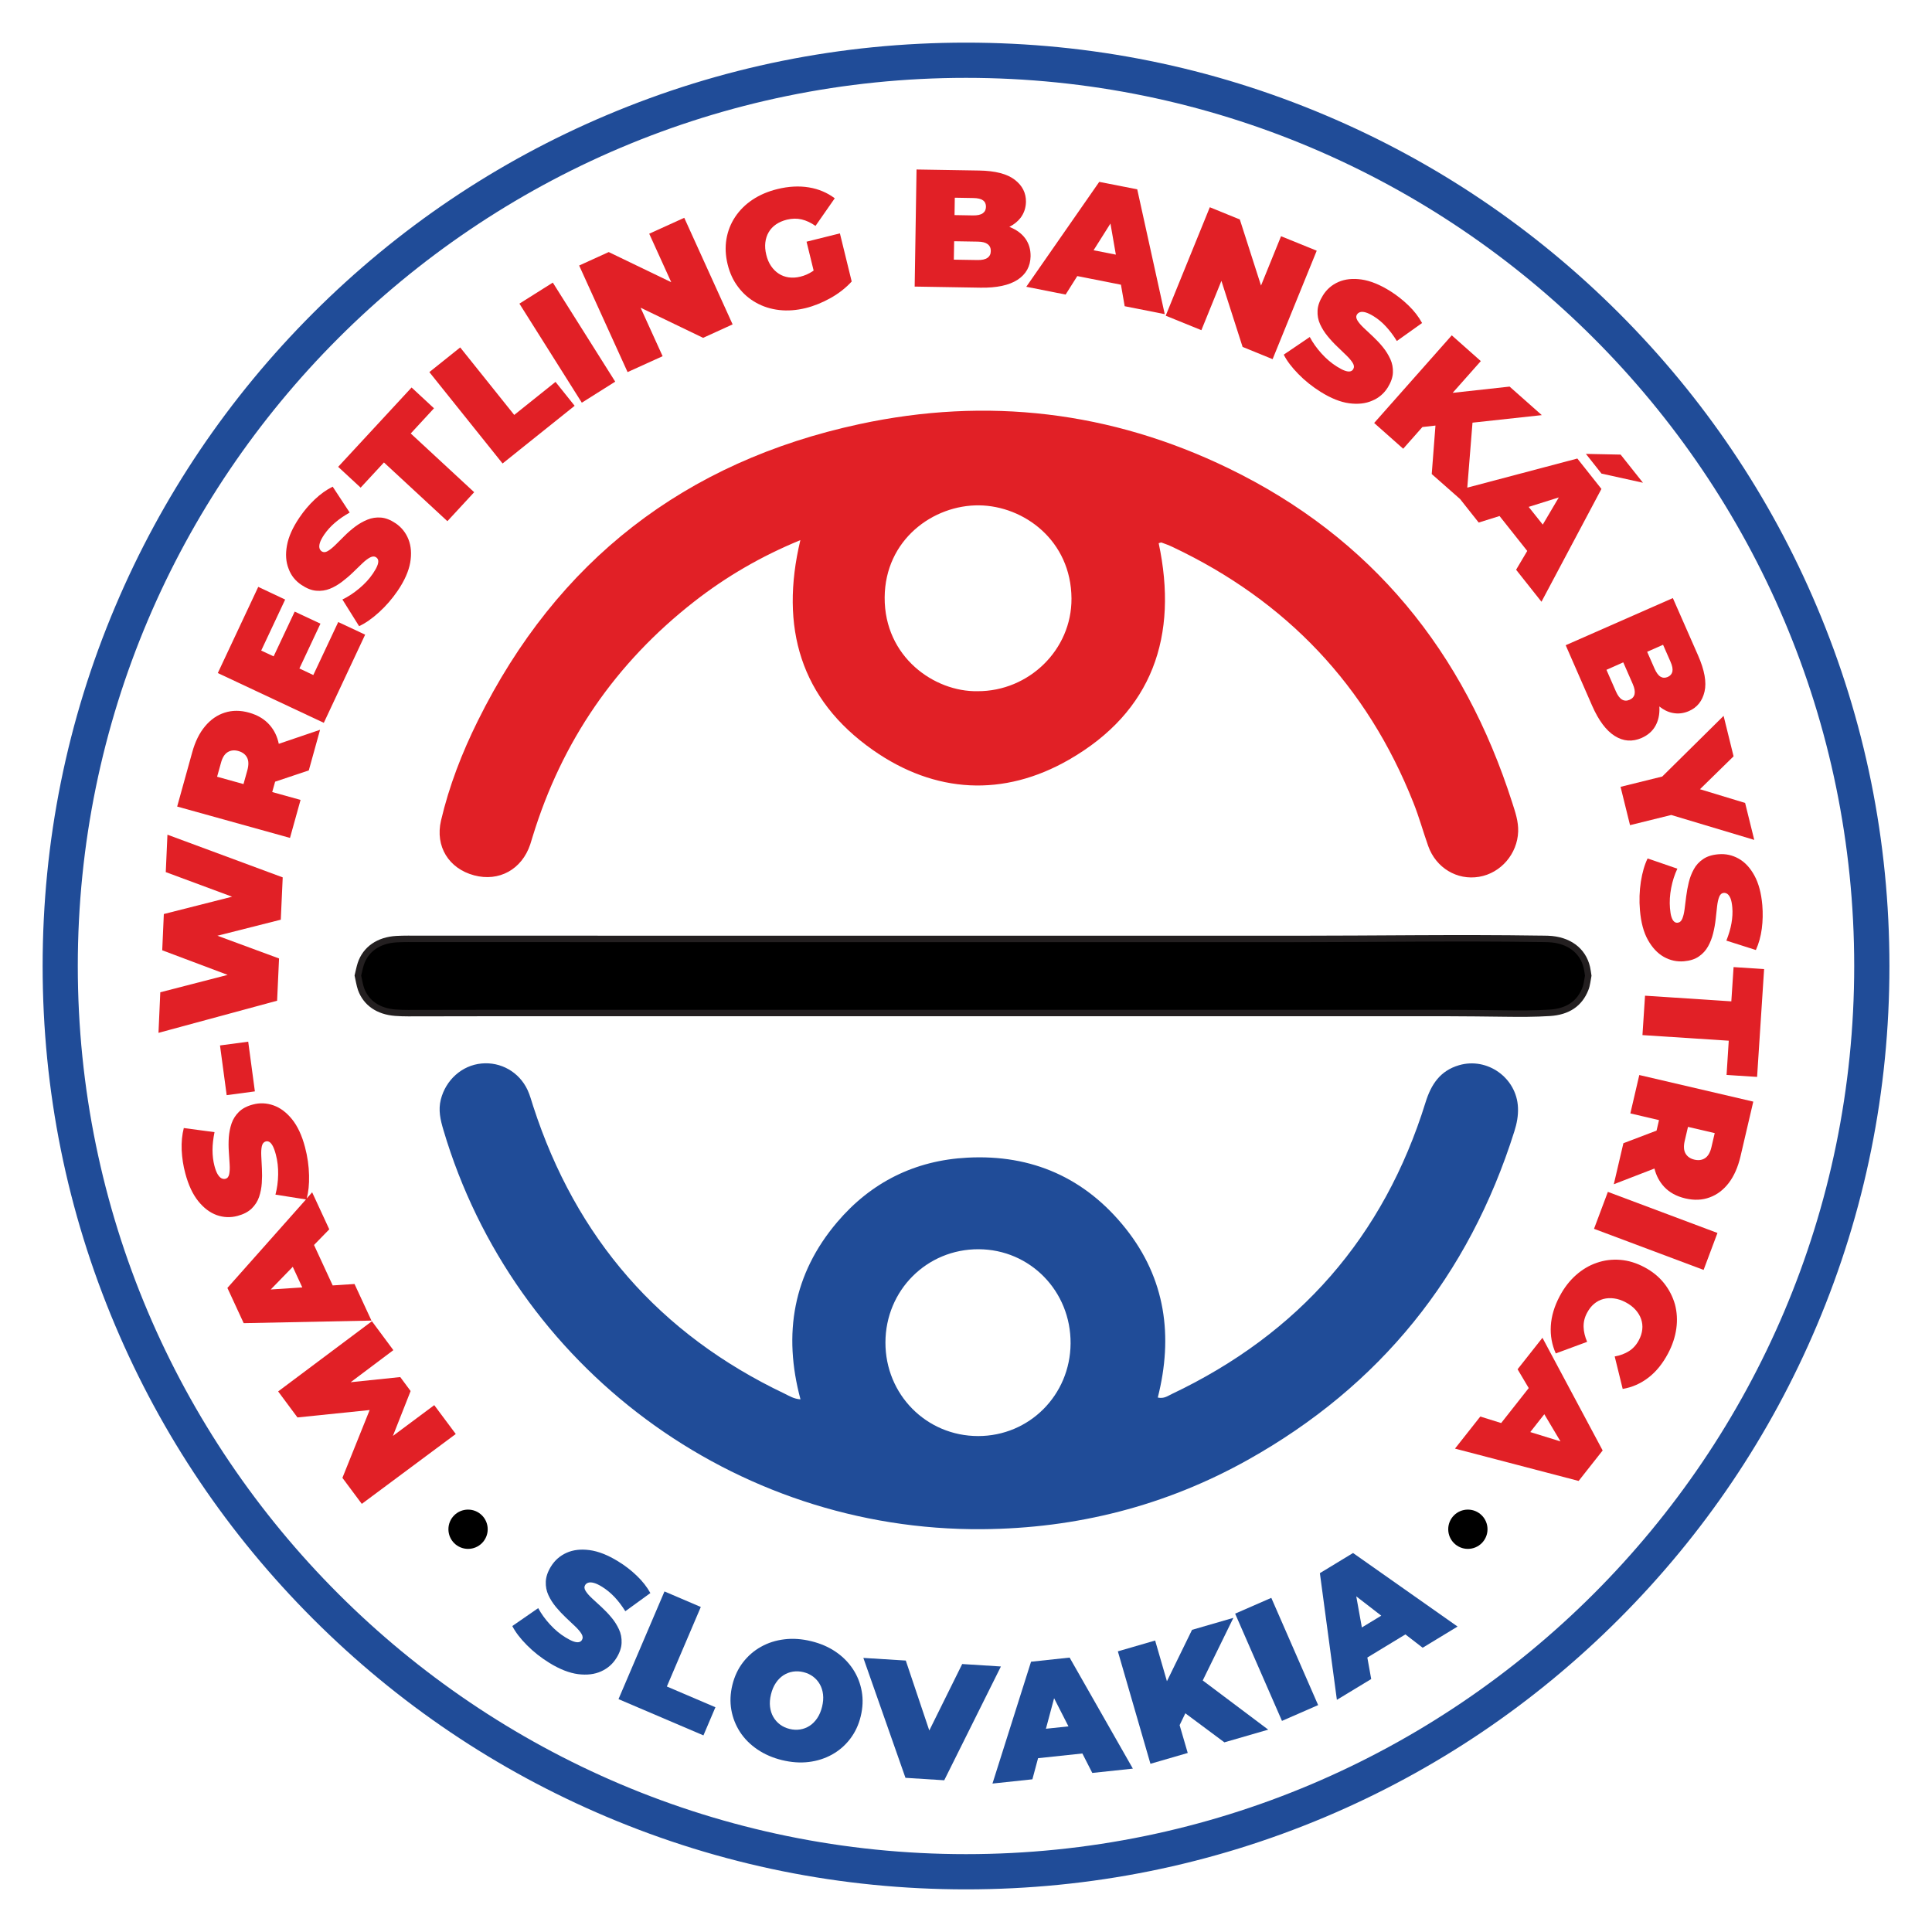 <?xml version="1.0" encoding="utf-8"?>
<!-- Generator: Adobe Illustrator 24.3.0, SVG Export Plug-In . SVG Version: 6.00 Build 0)  -->
<svg version="1.1" id="Layer_1" xmlns="http://www.w3.org/2000/svg" xmlns:xlink="http://www.w3.org/1999/xlink" x="0px" y="0px"
	 viewBox="0 0 300 300" style="enable-background:new 0 0 300 300;" xml:space="preserve">
<style type="text/css">
	.st0{fill:#E12026;}
	.st1{fill:#204C98;}
	.st2{stroke:#231F20;stroke-miterlimit:10;}
</style>
<g>
	<g>
		<polygon class="st0" points="61.01,222.97 63.76,216 62.15,213.83 54.45,214.63 61.08,209.65 57.75,205.16 43.19,216.06 
			46.19,220.1 57.4,218.95 53.17,229.48 56.18,233.52 70.77,222.67 67.43,218.19 		"/>
		<path class="st0" d="M55.05,199.38l-3.39,0.22l-2.9-6.28l2.37-2.43l-2.66-5.75l-0.84,0.95c0.27-1,0.39-2.19,0.36-3.57
			c-0.03-1.46-0.24-2.93-0.63-4.4c-0.48-1.82-1.16-3.27-2.02-4.33c-0.86-1.06-1.82-1.78-2.88-2.15c-1.06-0.37-2.12-0.42-3.19-0.13
			c-0.92,0.24-1.64,0.62-2.17,1.14c-0.53,0.52-0.9,1.11-1.14,1.79c-0.23,0.68-0.37,1.39-0.43,2.14c-0.05,0.75-0.05,1.49,0,2.22
			c0.05,0.73,0.09,1.4,0.13,2.01c0.04,0.61,0.01,1.11-0.07,1.51c-0.08,0.4-0.27,0.64-0.58,0.72c-0.2,0.05-0.4,0.03-0.61-0.07
			c-0.2-0.1-0.4-0.3-0.59-0.61c-0.19-0.31-0.36-0.75-0.51-1.32c-0.2-0.77-0.3-1.59-0.3-2.46c0-0.87,0.11-1.8,0.31-2.78l-4.77-0.64
			c-0.27,1.06-0.38,2.2-0.33,3.42c0.06,1.22,0.24,2.43,0.56,3.61c0.48,1.81,1.15,3.25,2.01,4.32c0.86,1.07,1.82,1.79,2.87,2.17
			c1.06,0.37,2.13,0.42,3.22,0.13c0.94-0.25,1.67-0.63,2.21-1.15c0.53-0.52,0.92-1.12,1.15-1.8c0.23-0.68,0.37-1.4,0.42-2.15
			c0.05-0.76,0.06-1.5,0.02-2.22c-0.04-0.72-0.07-1.39-0.1-2c-0.03-0.61,0-1.12,0.09-1.52c0.09-0.4,0.3-0.64,0.61-0.73
			c0.2-0.05,0.39-0.02,0.57,0.09c0.18,0.11,0.35,0.32,0.52,0.63c0.16,0.31,0.32,0.74,0.47,1.31c0.26,0.97,0.38,2.01,0.36,3.12
			c-0.02,1.11-0.16,2.14-0.42,3.11l4.74,0.75l-12.2,13.74l2.53,5.47l19.84-0.4L55.05,199.38z M46.94,199.91l-4.9,0.32l3.42-3.52
			L46.94,199.91z"/>
		
			<rect x="34.66" y="162.03" transform="matrix(0.991 -0.133 0.133 0.991 -21.736 6.375)" class="st0" width="4.42" height="7.79"/>
		<polygon class="st0" points="43.33,148.83 33.76,145.3 43.6,142.81 43.9,136.24 26,129.61 25.74,135.42 36.04,139.24 
			25.44,141.93 25.19,147.56 35.35,151.38 24.89,154.08 24.61,160.38 43.03,155.39 		"/>
		<path class="st0" d="M46.67,124.21l-4.4-1.22l0.45-1.61l5.23-1.75l1.75-6.31l-6.41,2.18c-0.23-1.12-0.69-2.08-1.39-2.89
			c-0.79-0.92-1.87-1.57-3.22-1.95c-1.35-0.38-2.61-0.38-3.79,0c-1.17,0.37-2.19,1.08-3.06,2.13c-0.87,1.04-1.53,2.38-1.98,4.02
			l-2.34,8.43l17.52,4.87L46.67,124.21z M35.36,116.79c0.48-0.29,1.03-0.35,1.66-0.17c0.63,0.18,1.08,0.51,1.34,1.01
			c0.26,0.49,0.27,1.15,0.05,1.97l-0.6,2.15l-4.1-1.14l0.6-2.15C34.53,117.63,34.88,117.08,35.36,116.79z"/>
		<polygon class="st0" points="56.7,98.55 52.52,96.59 48.65,104.82 46.49,103.8 49.76,96.84 45.76,94.97 42.49,101.92 
			40.56,101.02 44.28,93.1 40.1,91.13 33.82,104.51 50.28,112.24 		"/>
		<path class="st0" d="M46.8,90.82c0.8,0.54,1.57,0.85,2.32,0.91c0.74,0.06,1.44-0.04,2.11-0.31c0.67-0.27,1.3-0.64,1.9-1.1
			c0.6-0.46,1.17-0.94,1.69-1.45c0.52-0.51,1-0.97,1.44-1.39c0.44-0.42,0.84-0.73,1.21-0.92c0.36-0.19,0.68-0.2,0.95-0.01
			c0.17,0.12,0.28,0.28,0.31,0.49c0.03,0.21-0.01,0.48-0.14,0.8c-0.12,0.32-0.35,0.73-0.68,1.22c-0.56,0.83-1.27,1.6-2.12,2.31
			c-0.85,0.71-1.72,1.29-2.62,1.72l2.59,4.14c0.97-0.45,2-1.16,3.09-2.15c1.08-0.98,2.05-2.1,2.91-3.36
			c1.06-1.56,1.7-3.02,1.94-4.37c0.23-1.35,0.14-2.54-0.27-3.59c-0.41-1.04-1.08-1.88-1.99-2.5c-0.79-0.53-1.55-0.83-2.28-0.89
			c-0.73-0.06-1.43,0.05-2.1,0.32c-0.66,0.27-1.3,0.63-1.9,1.08c-0.6,0.45-1.16,0.94-1.67,1.45c-0.52,0.52-0.99,0.99-1.43,1.42
			c-0.44,0.43-0.83,0.74-1.18,0.94c-0.35,0.2-0.66,0.21-0.92,0.04c-0.17-0.12-0.29-0.28-0.35-0.5c-0.06-0.22-0.04-0.5,0.07-0.85
			c0.11-0.34,0.33-0.76,0.66-1.25c0.45-0.66,1-1.27,1.66-1.84c0.66-0.57,1.43-1.1,2.3-1.59l-2.64-4.02c-0.98,0.49-1.91,1.15-2.8,2
			c-0.89,0.84-1.67,1.77-2.36,2.79c-1.05,1.55-1.7,3-1.94,4.35c-0.25,1.35-0.16,2.55,0.25,3.59C45.19,89.36,45.86,90.19,46.8,90.82z
			"/>
		<polygon class="st0" points="67.39,63.4 63.91,60.17 52.51,72.49 56,75.72 59.62,71.81 69.47,80.93 73.63,76.43 63.78,67.31 		"/>
		<polygon class="st0" points="79.85,64.43 71.46,53.95 66.67,57.78 78.04,71.97 89.23,63.01 86.26,59.3 		"/>
		
			<rect x="85.04" y="44.11" transform="matrix(0.846 -0.533 0.533 0.846 -14.8 55.159)" class="st0" width="6.13" height="18.18"/>
		<polygon class="st0" points="100.81,36.29 104.23,43.82 94.52,39.14 89.93,41.23 97.45,57.78 102.89,55.31 99.47,47.78 
			109.18,52.46 113.76,50.37 106.25,33.82 		"/>
		<path class="st0" d="M125.24,37.53l1.1,4.48c-0.06,0.04-0.12,0.09-0.18,0.13c-0.58,0.38-1.21,0.66-1.88,0.82
			c-0.64,0.16-1.24,0.19-1.81,0.11c-0.56-0.08-1.08-0.27-1.54-0.57c-0.46-0.3-0.86-0.69-1.2-1.19c-0.34-0.5-0.58-1.07-0.74-1.73
			c-0.17-0.69-0.22-1.33-0.15-1.92c0.07-0.59,0.24-1.12,0.52-1.6c0.28-0.48,0.65-0.88,1.13-1.21c0.48-0.33,1.05-0.58,1.7-0.74
			c0.79-0.19,1.55-0.21,2.28-0.04c0.73,0.17,1.45,0.51,2.16,1.01l2.99-4.29c-1.16-0.87-2.5-1.44-4.01-1.69
			c-1.52-0.25-3.15-0.17-4.9,0.26c-1.46,0.36-2.75,0.91-3.86,1.65c-1.11,0.74-2.01,1.64-2.7,2.68c-0.69,1.04-1.14,2.19-1.35,3.43
			c-0.21,1.25-0.15,2.55,0.18,3.91c0.33,1.36,0.88,2.55,1.65,3.55c0.76,1.01,1.69,1.82,2.77,2.42c1.08,0.61,2.28,0.99,3.59,1.14
			c1.31,0.15,2.68,0.05,4.11-0.3c1.29-0.32,2.58-0.84,3.87-1.56c1.28-0.72,2.38-1.58,3.28-2.57l-1.83-7.47L125.24,37.53z"/>
		<path class="st0" d="M159.22,37.05c-0.55-0.76-1.34-1.35-2.36-1.77c-0.04-0.02-0.09-0.03-0.13-0.05c0.74-0.38,1.33-0.86,1.77-1.44
			c0.52-0.71,0.79-1.52,0.81-2.44c0.02-1.39-0.56-2.53-1.74-3.44c-1.18-0.91-3.03-1.39-5.54-1.43l-9.71-0.16l-0.29,18.18l10.23,0.17
			c2.51,0.04,4.43-0.37,5.75-1.23c1.32-0.86,1.99-2.08,2.02-3.66C160.04,38.73,159.77,37.82,159.22,37.05z M151.13,30.75
			c0.69,0.01,1.2,0.13,1.51,0.36c0.32,0.23,0.47,0.57,0.46,1.02c-0.01,0.43-0.17,0.76-0.5,0.99c-0.32,0.23-0.83,0.34-1.52,0.33
			l-2.86-0.05l0.04-2.7L151.13,30.75z M153.33,40.04c-0.34,0.24-0.85,0.35-1.53,0.34l-3.69-0.06l0.05-2.86l3.69,0.06
			c0.68,0.01,1.18,0.14,1.51,0.39c0.33,0.25,0.5,0.61,0.49,1.07C153.85,39.45,153.67,39.8,153.33,40.04z"/>
		<path class="st0" d="M170.69,28.24l-11.33,16.29l6.11,1.21l1.81-2.87l6.78,1.34l0.58,3.34l6.22,1.23l-4.27-19.38L170.69,28.24z
			 M169.81,38.86l2.62-4.15l0.84,4.83L169.81,38.86z"/>
		<polygon class="st0" points="198.92,36.68 195.81,44.34 192.52,34.08 187.86,32.18 181.01,49.02 186.55,51.27 189.66,43.61 
			192.95,53.87 197.61,55.77 204.46,38.93 		"/>
		<path class="st0" d="M215.49,60.17c0.5-0.81,0.77-1.58,0.8-2.32c0.03-0.74-0.1-1.43-0.4-2.09c-0.3-0.65-0.68-1.27-1.15-1.85
			c-0.47-0.58-0.98-1.12-1.51-1.62c-0.54-0.5-1.03-0.96-1.47-1.38c-0.44-0.42-0.77-0.8-0.98-1.15c-0.21-0.35-0.24-0.65-0.07-0.92
			c0.11-0.18,0.27-0.3,0.49-0.37c0.22-0.07,0.5-0.06,0.85,0.04c0.35,0.1,0.77,0.3,1.27,0.61c0.68,0.42,1.31,0.95,1.9,1.59
			c0.59,0.64,1.15,1.38,1.68,2.24l3.92-2.79c-0.52-0.96-1.22-1.87-2.1-2.72c-0.88-0.85-1.84-1.61-2.88-2.26
			c-1.59-0.99-3.06-1.58-4.42-1.78c-1.36-0.19-2.55-0.07-3.58,0.38c-1.03,0.45-1.84,1.15-2.43,2.11c-0.51,0.82-0.79,1.61-0.82,2.35
			c-0.04,0.74,0.09,1.44,0.39,2.1c0.3,0.65,0.68,1.27,1.17,1.86c0.48,0.59,0.98,1.13,1.51,1.63c0.52,0.5,1.01,0.96,1.44,1.39
			c0.44,0.43,0.76,0.82,0.97,1.17c0.21,0.35,0.22,0.67,0.05,0.95c-0.11,0.18-0.27,0.29-0.48,0.33c-0.21,0.04-0.48,0.01-0.81-0.11
			c-0.33-0.11-0.74-0.33-1.24-0.64c-0.85-0.53-1.65-1.21-2.39-2.03c-0.74-0.82-1.35-1.67-1.82-2.56l-4.04,2.74
			c0.48,0.96,1.24,1.96,2.26,3c1.02,1.05,2.18,1.97,3.47,2.78c1.6,1,3.08,1.59,4.43,1.77c1.36,0.18,2.55,0.05,3.57-0.4
			C214.09,61.8,214.9,61.11,215.49,60.17z"/>
		<path class="st0" d="M226.72,77.49l2.89,3.65l3.24-1.01l4.3,5.42l-1.73,2.92l3.94,4.97l9.31-17.52l-3.74-4.72l-17.09,4.52
			l0.81-10.09l10.76-1.17l-5-4.43l-8.84,0.97l4.37-4.93l-4.51-4l-12.05,13.61l4.51,4l2.98-3.37l2.03-0.23l-0.58,7.53L226.72,77.49z
			 M237.37,78.71l4.68-1.47l-2.49,4.22L237.37,78.71z"/>
		<polygon class="st0" points="255.12,74.96 251.65,70.59 246.26,70.48 248.68,73.54 		"/>
		<path class="st0" d="M247.22,109.57c1.01,2.3,2.18,3.87,3.52,4.71c1.33,0.84,2.72,0.94,4.17,0.31c0.97-0.43,1.68-1.05,2.14-1.87
			c0.46-0.82,0.67-1.78,0.62-2.88c0-0.05-0.01-0.09-0.01-0.14c0.65,0.52,1.33,0.86,2.05,1c0.86,0.18,1.71,0.08,2.56-0.29
			c1.27-0.56,2.07-1.56,2.41-3.02c0.34-1.45,0-3.33-1.01-5.63l-3.91-8.89l-16.64,7.32L247.22,109.57z M259.39,102.74
			c0.28,0.63,0.38,1.14,0.3,1.53c-0.08,0.38-0.32,0.67-0.73,0.85c-0.4,0.17-0.77,0.16-1.11-0.04c-0.34-0.2-0.65-0.62-0.93-1.25
			l-1.15-2.62l2.47-1.09L259.39,102.74z M252.06,102.85l1.48,3.38c0.27,0.62,0.36,1.13,0.28,1.54c-0.09,0.41-0.34,0.7-0.77,0.89
			c-0.43,0.19-0.82,0.18-1.18-0.03c-0.36-0.21-0.67-0.63-0.94-1.24l-1.48-3.38L252.06,102.85z"/>
		<polygon class="st0" points="251.64,122.18 253.11,128.13 259.51,126.55 272.4,130.42 270.98,124.68 263.97,122.55 269.19,117.44 
			267.64,111.16 258.11,120.58 		"/>
		<path class="st0" d="M269.98,133.33c-0.98-0.55-2.03-0.78-3.15-0.68c-0.97,0.08-1.76,0.33-2.37,0.75
			c-0.62,0.42-1.1,0.94-1.44,1.57c-0.35,0.63-0.61,1.31-0.79,2.05c-0.18,0.74-0.31,1.46-0.4,2.18c-0.09,0.72-0.17,1.38-0.25,1.99
			c-0.08,0.61-0.2,1.1-0.36,1.48c-0.16,0.38-0.4,0.58-0.73,0.61c-0.21,0.02-0.39-0.04-0.55-0.19c-0.16-0.14-0.29-0.38-0.4-0.71
			c-0.11-0.33-0.18-0.79-0.23-1.37c-0.08-1-0.02-2.04,0.19-3.13c0.21-1.09,0.53-2.08,0.96-2.99l-4.62-1.59
			c-0.47,0.96-0.82,2.16-1.05,3.61c-0.22,1.44-0.27,2.93-0.14,4.44c0.16,1.88,0.57,3.42,1.24,4.61c0.67,1.19,1.49,2.07,2.46,2.62
			c0.98,0.55,2.02,0.78,3.12,0.69c0.95-0.08,1.73-0.33,2.33-0.75c0.61-0.42,1.08-0.94,1.43-1.57c0.35-0.63,0.61-1.31,0.79-2.04
			c0.18-0.73,0.31-1.46,0.39-2.18c0.08-0.73,0.15-1.39,0.22-2c0.07-0.61,0.18-1.1,0.33-1.47c0.15-0.38,0.38-0.58,0.69-0.61
			c0.21-0.02,0.4,0.04,0.59,0.17c0.18,0.13,0.34,0.37,0.48,0.7c0.13,0.34,0.22,0.8,0.27,1.38c0.07,0.79,0.02,1.62-0.13,2.47
			c-0.15,0.86-0.42,1.75-0.79,2.69l4.58,1.46c0.45-0.99,0.76-2.1,0.92-3.31c0.16-1.21,0.18-2.43,0.08-3.66
			c-0.16-1.86-0.57-3.4-1.23-4.6C271.77,134.76,270.96,133.88,269.98,133.33z"/>
		<polygon class="st0" points="269.19,150.17 268.84,155.49 255.44,154.61 255.04,160.73 268.44,161.6 268.1,166.92 272.84,167.22 
			273.93,150.48 		"/>
		<path class="st0" d="M253.16,172.89l4.45,1.04l-0.38,1.63l-5.15,1.96l-1.49,6.37l6.31-2.44c0.28,1.11,0.78,2.05,1.5,2.83
			c0.83,0.89,1.93,1.49,3.3,1.81c1.37,0.32,2.63,0.27,3.78-0.16c1.16-0.42,2.15-1.18,2.97-2.25c0.82-1.08,1.42-2.45,1.81-4.1
			l1.99-8.52l-17.7-4.13L253.16,172.89z M264.77,179.83c-0.46,0.31-1.02,0.39-1.66,0.24c-0.64-0.15-1.1-0.47-1.38-0.95
			c-0.28-0.48-0.32-1.14-0.13-1.96l0.51-2.18l4.15,0.97l-0.51,2.18C265.56,178.95,265.23,179.52,264.77,179.83z"/>
		
			<rect x="254.18" y="182.06" transform="matrix(0.351 -0.936 0.936 0.351 -12.107 364.82)" class="st0" width="6.13" height="18.18"/>
		<path class="st0" d="M258.38,199.24c-0.79-0.99-1.8-1.81-3.04-2.47s-2.49-1.04-3.75-1.14c-1.26-0.1-2.48,0.05-3.65,0.46
			c-1.18,0.4-2.26,1.05-3.24,1.92c-0.99,0.88-1.82,1.96-2.5,3.24c-0.84,1.57-1.3,3.12-1.39,4.63c-0.09,1.51,0.17,2.94,0.77,4.28
			l4.87-1.8c-0.34-0.79-0.53-1.56-0.55-2.31c-0.02-0.75,0.15-1.48,0.54-2.2c0.3-0.57,0.66-1.03,1.09-1.39
			c0.43-0.36,0.9-0.61,1.43-0.75c0.53-0.14,1.09-0.17,1.68-0.09c0.59,0.08,1.2,0.28,1.81,0.61c0.61,0.32,1.12,0.71,1.52,1.16
			c0.4,0.45,0.69,0.93,0.86,1.44c0.18,0.52,0.24,1.05,0.18,1.61c-0.06,0.56-0.24,1.12-0.54,1.68c-0.38,0.72-0.89,1.28-1.52,1.68
			c-0.63,0.4-1.37,0.68-2.22,0.83l1.24,5.04c1.46-0.24,2.79-0.83,3.99-1.75c1.2-0.92,2.21-2.17,3.05-3.75
			c0.68-1.28,1.11-2.58,1.29-3.89c0.18-1.31,0.1-2.56-0.22-3.76C259.73,201.32,259.17,200.23,258.38,199.24z"/>
		<path class="st0" d="M235.65,212.62l1.73,2.92l-4.28,5.43l-3.24-1.01l-3.93,4.98l19.2,5.02l3.73-4.73l-9.35-17.5L235.65,212.62z
			 M239.8,219.6l2.51,4.22l-4.69-1.45L239.8,219.6z"/>
	</g>
	<g>
		<path class="st1" d="M150,293.38c-19.36,0-38.13-3.79-55.81-11.27c-17.07-7.22-32.41-17.56-45.58-30.73
			c-13.17-13.17-23.51-28.5-30.73-45.58C10.41,188.13,6.62,169.36,6.62,150c0-19.36,3.79-38.13,11.27-55.81
			c7.22-17.07,17.56-32.41,30.73-45.58c13.17-13.17,28.5-23.51,45.58-30.73C111.87,10.41,130.64,6.62,150,6.62
			c19.36,0,38.13,3.79,55.81,11.27c17.07,7.22,32.41,17.56,45.58,30.73c13.17,13.17,23.51,28.5,30.73,45.58
			c7.48,17.68,11.27,36.46,11.27,55.81c0,19.36-3.79,38.13-11.27,55.81c-7.22,17.07-17.56,32.41-30.73,45.58
			c-13.17,13.17-28.5,23.51-45.58,30.73C188.13,289.59,169.36,293.38,150,293.38z M150,12.09C73.95,12.09,12.08,73.95,12.08,150
			S73.95,287.91,150,287.91S287.92,226.05,287.92,150S226.05,12.09,150,12.09z"/>
	</g>
	<g>
		<path class="st1" d="M124.3,217.29c-2.74-10.18-1.14-19.47,5.7-27.52c5.26-6.19,12.07-9.59,20.22-10.01
			c10.03-0.53,18.32,3.15,24.57,11c6.21,7.81,7.4,16.74,4.99,26.25c0.98,0.22,1.56-0.26,2.16-0.54
			c19.73-9.36,32.94-24.42,39.42-45.3c0.87-2.8,2.27-4.9,5.18-5.76c4.41-1.3,8.97,1.96,9.17,6.56c0.06,1.28-0.18,2.5-0.56,3.7
			c-7.08,22.45-20.84,39.52-41.39,51.02c-12.79,7.15-26.61,10.65-41.24,10.76c-38.52,0.3-72.76-25.12-83.67-62
			c-0.46-1.55-0.82-3.07-0.4-4.72c0.77-3.03,3.27-5.3,6.31-5.59c3-0.29,5.84,1.31,7.15,4.09c0.38,0.81,0.61,1.7,0.89,2.56
			c6.64,20.46,19.61,35.38,39.06,44.63C122.57,216.77,123.28,217.22,124.3,217.29z M137.49,208.45c-0.02,8.09,6.36,14.54,14.4,14.54
			c7.94,0,14.29-6.36,14.35-14.37c0.06-8.12-6.28-14.61-14.28-14.64C143.91,193.95,137.51,200.36,137.49,208.45z"/>
		<path class="st2" d="M55.57,151.48c0.15-0.6,0.26-1.21,0.45-1.8c0.75-2.28,2.76-3.69,5.54-3.85c1.21-0.07,2.44-0.04,3.66-0.04
			c45.25,0,90.49,0,135.74,0.01c12.7,0,25.39-0.21,38.09-0.02c0.44,0.01,0.89,0,1.33,0.02c3.17,0.12,5.4,1.75,6.03,4.43
			c0.1,0.42,0.14,0.84,0.21,1.27c-0.14,0.7-0.18,1.41-0.46,2.09c-0.9,2.26-2.71,3.5-5.51,3.68c-2.33,0.15-4.66,0.14-6.99,0.11
			c-3-0.03-5.99-0.08-8.99-0.08c-49.44-0.01-98.87,0-148.31,0c-4.33,0-8.66,0.02-12.98,0.02c-0.66,0-1.33-0.02-1.99-0.07
			c-2.65-0.2-4.55-1.51-5.33-3.68C55.83,152.89,55.73,152.18,55.57,151.48z"/>
		<path class="st0" d="M124.28,83.87c-6.1,2.51-11.51,5.66-16.48,9.54c-12.19,9.52-20.56,21.69-25.09,36.49
			c-0.12,0.4-0.24,0.8-0.37,1.2c-1.3,3.91-4.85,5.86-8.73,4.82c-3.91-1.05-6.07-4.47-5.13-8.51c1.26-5.38,3.26-10.53,5.71-15.47
			c12.32-24.89,32.18-40.25,59.25-46.08c19.82-4.27,39.06-2,57.31,6.85c22.26,10.79,36.59,28.5,44.07,51.93
			c0.47,1.46,0.97,2.9,0.92,4.48c-0.12,3.46-2.68,6.46-6.07,7.03c-3.42,0.58-6.7-1.39-7.9-4.78c-0.79-2.23-1.42-4.53-2.3-6.73
			c-7.2-18.16-19.72-31.34-37.36-39.69c-0.56-0.27-1.15-0.49-1.74-0.7c-0.1-0.04-0.25,0.05-0.45,0.1
			c3.06,14.38-0.93,26.14-13.92,33.61c-10.18,5.85-20.83,5.26-30.45-1.49C124.3,108.58,121.05,97.41,124.28,83.87z M151.79,107.33
			c7.96,0.03,14.64-6.43,14.59-14.4c-0.06-9.02-7.4-14.37-14.33-14.46c-7.13-0.09-14.62,5.32-14.68,14.3
			C137.32,102.03,145.1,107.45,151.79,107.33z"/>
	</g>
	<g>
		<path class="st1" d="M96.11,253c-0.3-0.65-0.69-1.27-1.17-1.84c-0.48-0.58-0.99-1.11-1.53-1.61c-0.54-0.49-1.03-0.95-1.48-1.36
			c-0.45-0.42-0.78-0.8-0.99-1.14c-0.22-0.34-0.24-0.65-0.08-0.92c0.11-0.18,0.27-0.3,0.49-0.37c0.22-0.07,0.5-0.06,0.85,0.03
			c0.35,0.09,0.78,0.29,1.28,0.6c0.68,0.42,1.32,0.94,1.92,1.57c0.6,0.63,1.16,1.37,1.7,2.23l3.89-2.82
			c-0.53-0.96-1.24-1.86-2.12-2.7c-0.88-0.85-1.85-1.59-2.9-2.23c-1.59-0.98-3.07-1.56-4.43-1.74c-1.36-0.18-2.55-0.04-3.57,0.42
			c-1.02,0.46-1.83,1.17-2.42,2.13c-0.51,0.83-0.77,1.61-0.8,2.36c-0.03,0.74,0.11,1.44,0.41,2.09c0.3,0.65,0.7,1.27,1.18,1.85
			c0.49,0.58,0.99,1.12,1.52,1.62c0.53,0.5,1.01,0.96,1.46,1.38c0.44,0.42,0.77,0.81,0.98,1.16c0.21,0.35,0.23,0.67,0.06,0.95
			c-0.11,0.18-0.27,0.29-0.48,0.33c-0.21,0.04-0.48,0.01-0.81-0.1c-0.33-0.11-0.74-0.32-1.25-0.63c-0.86-0.52-1.66-1.19-2.41-2.01
			c-0.75-0.81-1.36-1.66-1.84-2.54l-4.02,2.78c0.49,0.95,1.25,1.95,2.28,2.98c1.03,1.04,2.19,1.95,3.49,2.75
			c1.61,0.99,3.09,1.56,4.45,1.74c1.36,0.17,2.55,0.03,3.57-0.43c1.02-0.46,1.82-1.16,2.4-2.11c0.5-0.81,0.76-1.59,0.78-2.32
			C96.55,254.35,96.42,253.65,96.11,253z"/>
		<polygon class="st1" points="108.82,249.53 103.18,247.12 96.04,263.84 109.23,269.47 111.09,265.1 103.55,261.88 		"/>
		<path class="st1" d="M132.45,259.19c-0.69-1.05-1.58-1.95-2.68-2.7c-1.1-0.75-2.37-1.3-3.82-1.65c-1.43-0.35-2.81-0.45-4.14-0.29
			c-1.33,0.16-2.54,0.54-3.64,1.16c-1.1,0.61-2.03,1.42-2.8,2.42c-0.77,1-1.32,2.17-1.65,3.51c-0.32,1.33-0.38,2.62-0.16,3.87
			c0.22,1.25,0.68,2.4,1.36,3.45c0.69,1.05,1.59,1.95,2.7,2.7c1.11,0.75,2.38,1.3,3.81,1.65c1.45,0.35,2.83,0.45,4.15,0.29
			c1.32-0.16,2.53-0.55,3.63-1.16c1.09-0.61,2.03-1.42,2.8-2.43c0.77-1.01,1.32-2.17,1.64-3.5c0.33-1.35,0.38-2.64,0.16-3.88
			C133.59,261.38,133.14,260.24,132.45,259.19z M127.65,265.03c-0.17,0.69-0.42,1.28-0.76,1.78c-0.34,0.5-0.73,0.89-1.18,1.18
			c-0.45,0.29-0.95,0.48-1.47,0.56c-0.53,0.08-1.07,0.06-1.63-0.08c-0.56-0.14-1.05-0.36-1.48-0.68c-0.43-0.32-0.78-0.71-1.05-1.18
			c-0.27-0.47-0.44-1-0.51-1.59c-0.07-0.6-0.02-1.24,0.15-1.93c0.17-0.69,0.42-1.28,0.76-1.78c0.34-0.5,0.73-0.89,1.18-1.18
			c0.45-0.29,0.95-0.48,1.47-0.56c0.53-0.08,1.07-0.06,1.63,0.08c0.56,0.14,1.05,0.36,1.48,0.68c0.43,0.32,0.78,0.71,1.05,1.18
			c0.27,0.47,0.44,1,0.51,1.59C127.87,263.7,127.82,264.34,127.65,265.03z"/>
		<polygon class="st1" points="149.41,258.39 144.3,268.71 140.65,257.85 134.06,257.44 140.6,276.06 146.62,276.44 155.42,258.77 
					"/>
		<path class="st1" d="M160.1,258.03l-5.99,18.92l6.2-0.66l0.88-3.28l6.88-0.73l1.54,3.02l6.3-0.67l-9.82-17.24L160.1,258.03z
			 M162.41,268.44l1.27-4.74l2.23,4.37L162.41,268.44z"/>
		<polygon class="st1" points="191.52,251.22 185.1,253.08 181.2,261.06 179.37,254.74 173.58,256.42 178.64,273.88 184.43,272.2 
			183.17,267.88 184.06,266.04 190.12,270.55 196.93,268.58 186.76,260.94 		"/>
		
			<rect x="195.35" y="248.57" transform="matrix(0.916 -0.4 0.4 0.916 -86.577 101.016)" class="st1" width="6.13" height="18.18"/>
		<path class="st1" d="M220.91,255.86l5.42-3.29l-16.23-11.42l-5.15,3.13l2.64,19.67l5.33-3.23l-0.6-3.34l5.91-3.59L220.91,255.86z
			 M211.47,252.71l-0.87-4.83l3.88,3L211.47,252.71z"/>
	</g>
	<circle cx="72.68" cy="237.46" r="3.05"/>
	<circle cx="227.93" cy="237.46" r="3.05"/>
</g>
</svg>
